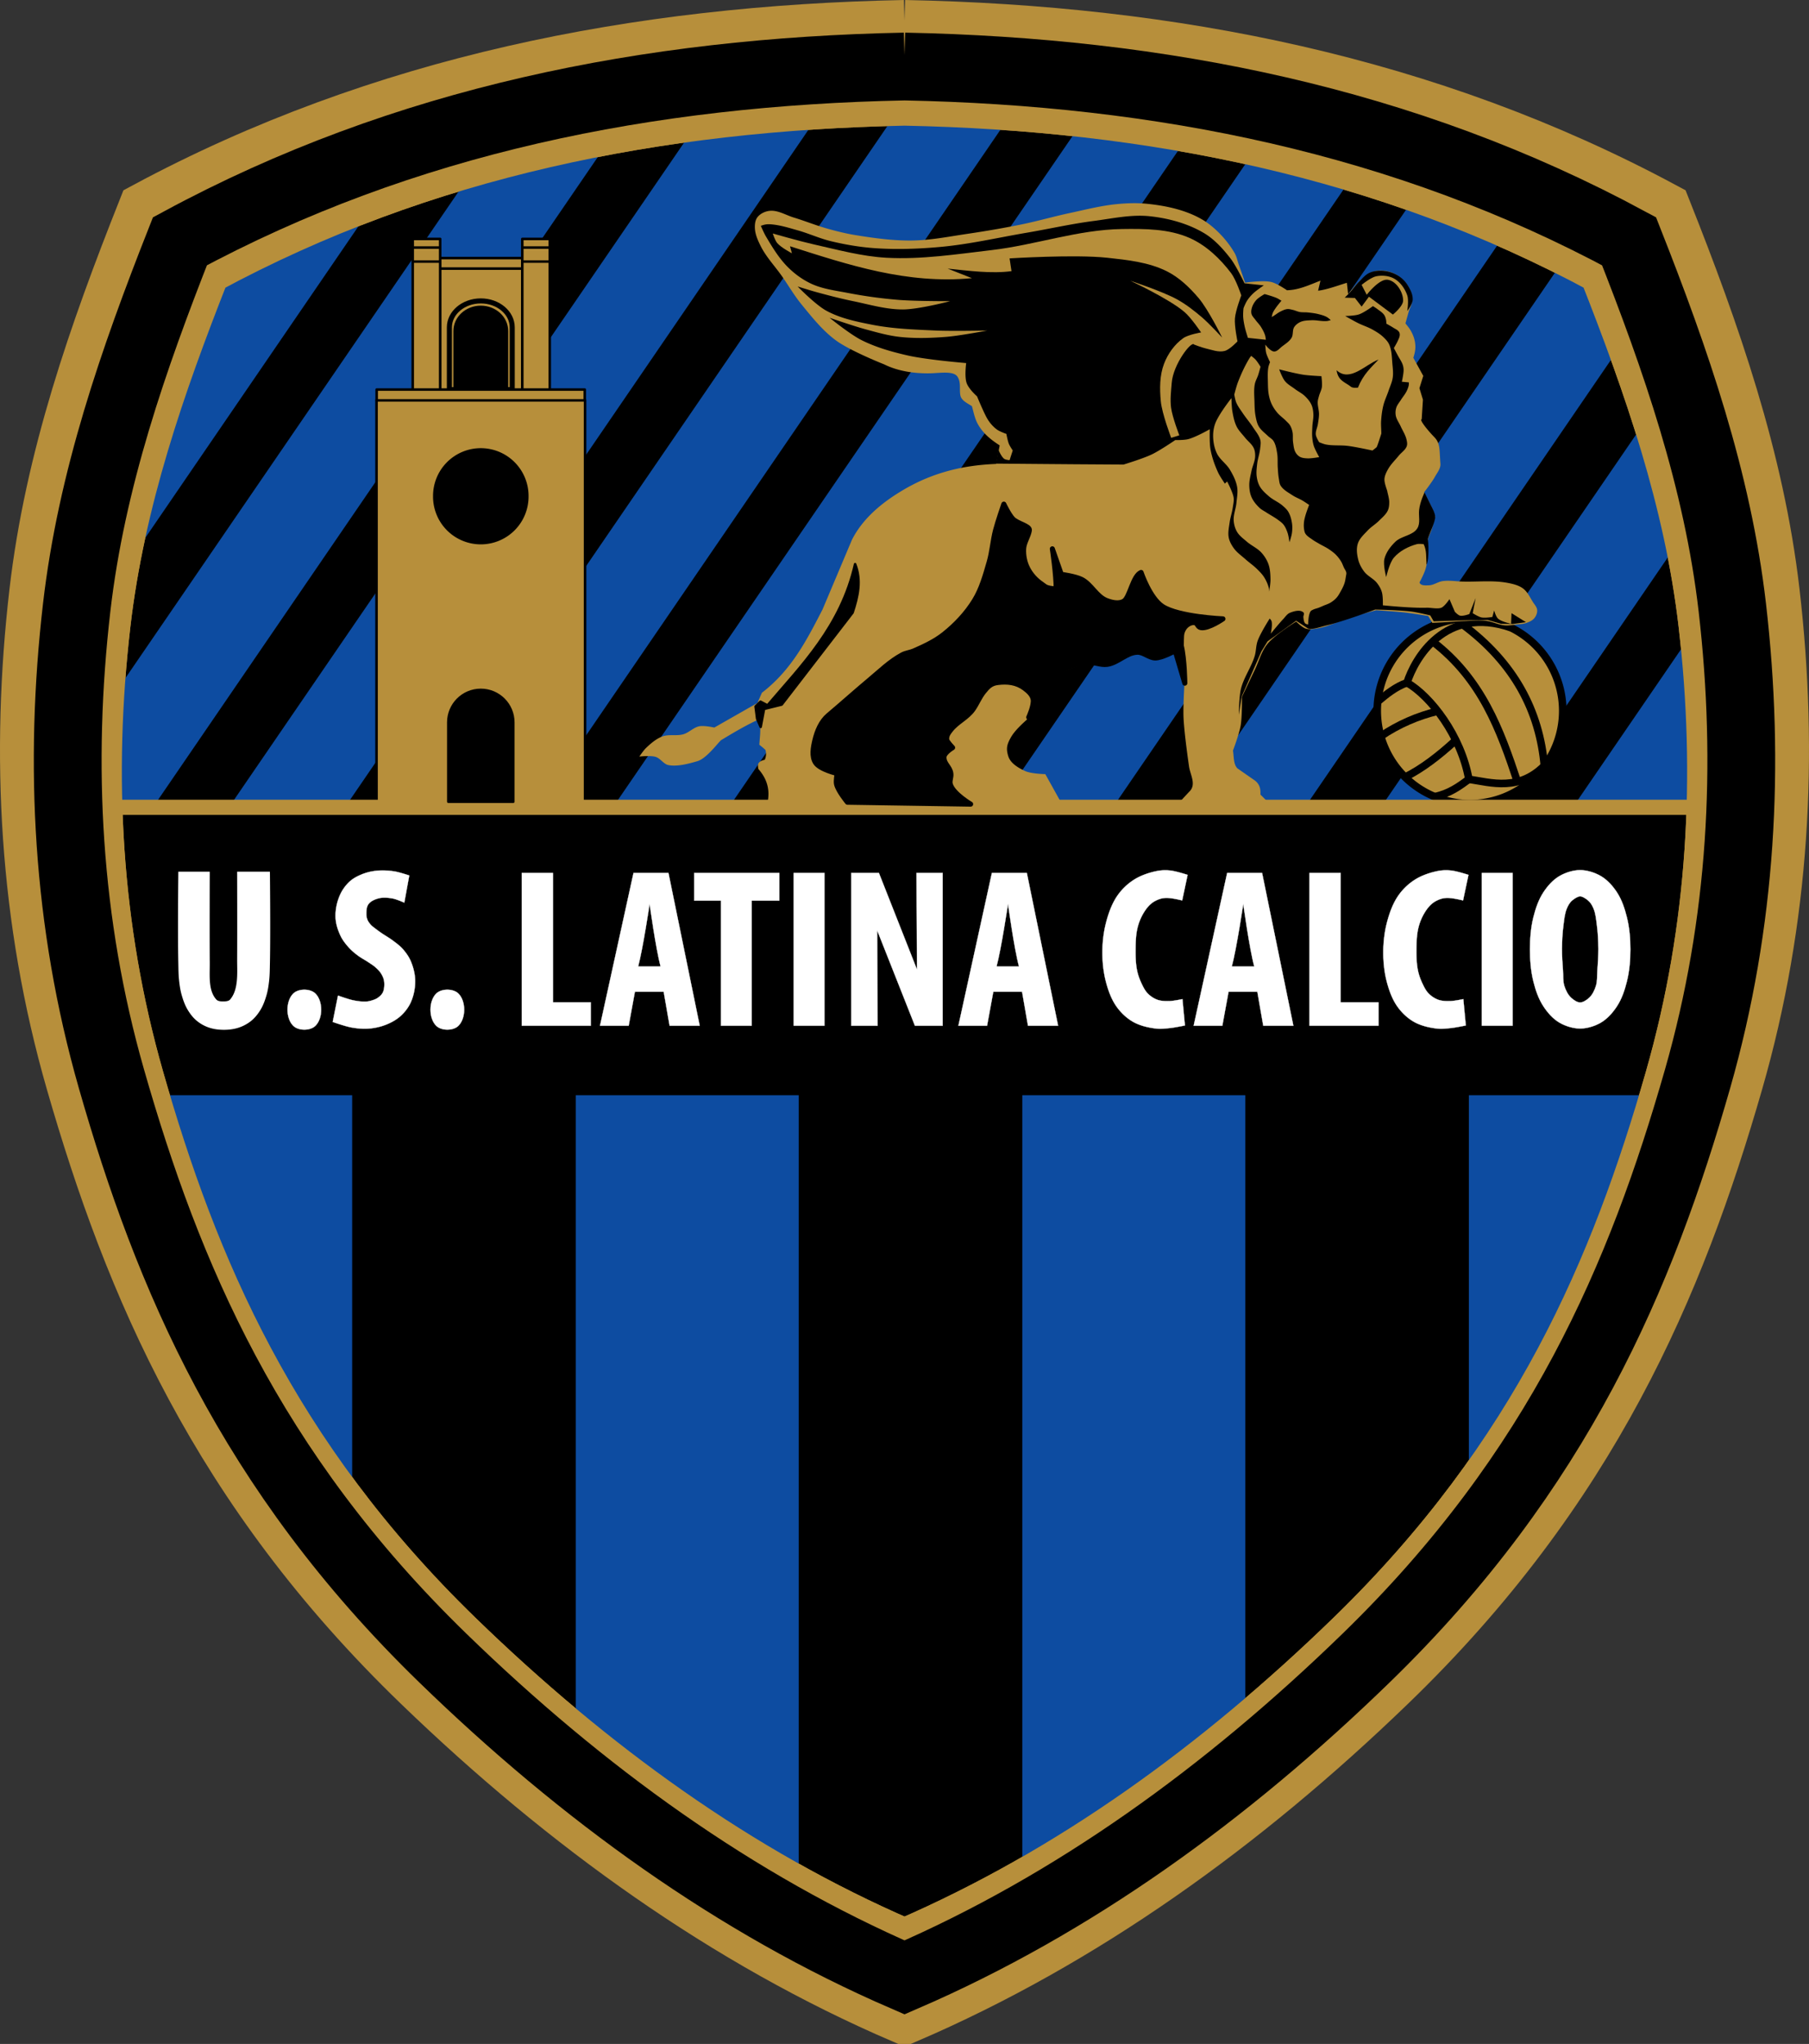 <svg data-type="ugc" xmlns="http://www.w3.org/2000/svg" width="715.669" height="808.68" data-bbox="12.138 12.138 691.393 784.405">
    <rect width="100%" height="100%" fill="#333333" stroke="none"/>
    <g>
        <path stroke-width="14.85" stroke="#b78f3b" fill="#000000" d="M357.85 42.295c96.937 1.932 189.53 20.305 274.54 66.237 17.564 44.573 33.503 90.285 39.104 138.848 6.84 59.296 3.77 119.292-13.179 178.54-21.273 74.364-52.396 148.34-125.575 219.44-52.968 51.461-110.922 93.344-174.89 121.027-63.968-27.683-121.984-69.566-174.951-121.027-73.18-71.1-104.272-145.076-125.545-219.44-16.949-59.248-20.019-119.244-13.18-178.54 5.602-48.563 21.542-94.275 39.106-138.848C168.29 62.6 260.913 44.227 357.85 42.295z"></path>
        <path fill="#0d4ca1" d="M254.204 36.248 60.21 319.846H28.174l-.408-19.648L201.849 45.963z"></path>
        <path fill="#0d4ca1" d="M336.17 27.458 136.162 319.846H90.265L290.473 27.458z"></path>
        <path fill="#0d4ca1" d="M412.122 27.458 212.114 319.846h-45.896L366.426 27.458z"></path>
        <path fill="#0d4ca1" d="M480.82 38.063 288.067 319.846H242.17L442.378 27.458z"></path>
        <path fill="#0d4ca1" d="M607.65 74.72 439.971 319.845h-45.897L571.068 61.36z"></path>
        <path fill="#0d4ca1" d="M545.241 54.92 364.019 319.846h-45.897L507.243 43.649z"></path>
        <path fill="#0d4ca1" d="M655.262 116.149 515.924 319.846h-45.897l158.885-232.04z"></path>
        <path fill="#0d4ca1" d="m677.055 195.324-85.179 124.522h-45.897l117.519-171.627z"></path>
        <path fill="#0d4ca1" d="m691.968 284.558-24.14 35.288h-45.896l61.332-89.571z"></path>
        <path fill="#0d4ca1" d="M162.891 58.703 31.004 251.507l15.061-88.957 58.17-84.953z"></path>
        <path fill="#0d4ca1" d="M227.772 433.312h88.214V764.92l-88.214-56.428z"></path>
        <path fill="#0d4ca1" d="M51.105 433.312h88.214v191.786l-58.928-88.036-29.286-74.821z"></path>
        <path fill="#0d4ca1" d="M581.105 433.312h88.214v33.214l-39.285 82.679-48.929 70.179z"></path>
        <path fill="#0d4ca1" d="M404.438 433.312h88.215v273.036l-88.215 58.571z"></path>
        <path stroke-linejoin="round" stroke="#000000" fill="#b78f3b" d="M174.141 156.53v-54.422h32.486v55.432"></path>
        <path stroke-width="14.85" stroke="#b78f3b" fill="none" d="M357.85 42.295c96.937 1.932 189.53 20.305 274.54 66.237 17.564 44.573 33.503 90.285 39.104 138.848 6.84 59.296 3.77 119.292-13.179 178.54-21.273 74.364-52.396 148.34-125.575 219.44-52.968 51.461-110.922 93.344-174.89 121.027-63.968-27.683-121.984-69.566-174.951-121.027-73.18-71.1-104.272-145.076-125.545-219.44-16.949-59.248-20.019-119.244-13.18-178.54 5.602-48.563 21.542-94.275 39.106-138.848C168.29 62.6 260.913 44.227 357.85 42.295z"></path>
        <g stroke="#000000">
            <path stroke-linejoin="round" stroke-width="3" fill="#b78f3b" d="M618.248 281.259a36.696 36.696 0 1 1-73.392 0 36.696 36.696 0 1 1 73.392 0z"></path>
            <path stroke-linejoin="round" stroke-width="3" fill="#b78f3b" d="M545.035 277.598c3.527-3.012 7.142-5.894 11.606-7.5 2.993-9.379 14.989-30.731 41.146-21.758"></path>
            <path stroke-linejoin="round" stroke-width="3" fill="#b78f3b" d="M556.641 270.098c9.408 5.415 21.407 21.034 24.464 38.214 8.88 1.333 20.134 5.035 30.55-6.062"></path>
            <path stroke-linejoin="round" stroke-width="3" fill="#b78f3b" d="M568.785 281.387c-7.88 1.854-15.724 5.279-22.536 9.924"></path>
            <path stroke-linejoin="round" stroke-width="3" fill="#b78f3b" d="M575.939 292.861c-6.69 6.167-13.38 11.294-20.07 14.61"></path>
            <path stroke-linejoin="round" stroke-width="3" fill="#b78f3b" d="M581.105 308.312c-3.767 2.74-7.423 5.547-13.503 6.899"></path>
            <path stroke-linejoin="round" stroke-width="3" fill="#b78f3b" d="M578.664 247.102c20.467 15.212 30.418 34.2 32.321 56.076"></path>
            <path stroke-linejoin="round" stroke-width="3" fill="#b78f3b" d="M566.804 253.843c19.38 14.824 26.734 34.992 33.51 55.417"></path>
        </g>
        <path stroke-width="24.275" stroke="#b78f3b" fill="none" d="M357.85 12.138C252.158 14.232 151.166 34.125 58.479 83.882c-19.15 48.285-36.543 97.808-42.65 150.415-7.457 64.234-4.08 129.242 14.4 193.424 23.194 80.557 57.08 160.685 136.869 237.705 57.75 55.747 121.007 101.129 190.752 131.117 69.745-29.988 132.94-75.37 190.691-131.117 79.789-77.02 113.705-157.148 136.9-237.705 18.48-64.182 21.856-129.19 14.399-193.424-6.107-52.607-23.5-102.13-42.65-150.415-92.687-49.757-193.649-69.65-299.34-71.744z"></path>
        <path stroke-linejoin="round" stroke="#000000" fill="#b78f3b" d="M148.962 320.098V158.312h82.5v161.786z"></path>
        <path stroke-width="6" stroke="#b78f3b" fill="#0d4ca1" d="M28.932 319.417h657.862"></path>
        <path stroke-width="26.82" stroke="#000000" fill="none" d="M357.85 26.323C256.636 28.34 159.946 47.509 71.186 95.467c-18.34 46.539-35.01 94.259-40.858 144.963-7.141 61.912-3.928 124.588 13.769 186.45 22.211 77.645 54.666 154.868 131.074 229.104 55.304 53.731 115.889 97.47 182.679 126.375 66.79-28.904 127.314-72.643 182.618-126.375 76.408-74.236 108.893-151.46 131.105-229.104 17.696-61.862 20.91-124.538 13.768-186.45-5.848-50.704-22.518-98.424-40.857-144.963-88.76-47.958-185.421-67.127-286.634-69.144z"></path>
        <path stroke-linejoin="round" stroke="#000000" fill="#000000" d="M208.605 196.348a18.393 18.393 0 1 1-36.785 0 18.393 18.393 0 1 1 36.785 0z"></path>
        <path stroke-linejoin="round" stroke="#000000" fill="#000000" d="M177.355 285.812c0-7.1 5.756-12.857 12.857-12.857s12.857 5.756 12.857 12.857v31.384h-25.714z"></path>
        <path stroke-linejoin="round" stroke-width="2" stroke="#000000" fill="none" d="M177.784 129.514c0-5.776 5.564-10.46 12.428-10.46s12.428 4.684 12.428 10.46v24.64h-24.856z"></path>
        <path stroke-linejoin="round" stroke="#000000" fill="#b78f3b" d="M163.282 154.131V94.532h10.86v59.725"></path>
        <path stroke-linejoin="round" stroke="#000000" fill="#b78f3b" d="M163.282 97.941h10.86"></path>
        <g stroke="#000000">
            <path stroke-linejoin="round" fill="#b78f3b" d="M162.938 103.497h10.86"></path>
            <path stroke-linejoin="round" fill="#b78f3b" d="M206.627 154.131V94.532h10.86v59.725"></path>
            <path stroke-linejoin="round" fill="#b78f3b" d="M206.627 103.497h10.86"></path>
            <path stroke-linejoin="round" fill="#b78f3b" d="M206.627 97.941h10.86"></path>
        </g>
        <path stroke-linejoin="round" stroke="#000000" fill="#b78f3b" d="M174.141 106.275h32.486"></path>
        <path fill="#b78f3b" d="M302.936 320.175c1.743-5.303 1.75-10.607-2.904-15.91-.235-1.436-.702-2.918 2.525-3.662.578-1.305.627-2.61.253-3.914-.586-.53-1.122-1.028-2.4-2.02.175-3.368.802-6.735-.126-10.102-5.86 2.736-10.418 5.518-14.9 8.208-.972.583-5.713 7.32-9.531 8.401-2.398.679-7.736 2.335-11.518 1.506-1.812-.397-3.086-2.653-4.977-3.23-2.049-.626-6.425-.111-6.425-.111s1.61-2.416 2.652-3.41c1.9-1.814 3.98-3.62 6.44-4.545 2.614-.985 5.652-.1 8.333-.884 2.259-.661 4.003-2.714 6.314-3.157 1.95-.374 5.935.505 5.935.505l17.046-9.723 1.768-4.04c11.748-9 17.82-21.004 23.99-32.956l11.618-27.527c4.857-9.634 13.73-15.834 20.203-19.698 12.103-7.18 24.43-9.89 36.87-10.354l1.39-7.324c-3.149-2.063-6.368-4.435-8.587-8.334-1.289-2.264-1.713-4.798-2.4-7.197-1.823-1.183-4.11-2.193-4.545-4.167-.536-2.427.378-5.053-1.136-7.45-1.53-2.422-6.816-1.483-10.607-1.389-6.16.153-12.803-.738-18.435-3.535 0 0-13.352-5.264-19.067-9.47-5.298-3.9-9.477-9.171-13.637-14.269-2.85-3.491-5.12-7.418-7.702-11.111-2.804-4.01-6.277-7.617-8.46-11.996-1.105-2.215-2.174-4.597-2.273-7.071-.059-1.469.11-3.13 1.01-4.293 1.106-1.43 3.001-2.332 4.798-2.526 3.3-.355 6.42 1.69 9.597 2.652 4.496 1.363 8.859 3.155 13.384 4.42 3.619 1.01 7.277 1.923 10.986 2.525 7.387 1.199 14.866 2.238 22.35 2.146 7.375-.09 14.672-1.575 21.97-2.651 7.27-1.072 14.52-2.31 21.718-3.788 6.27-1.287 12.428-3.084 18.688-4.42 6.16-1.314 12.294-2.911 18.562-3.535 4.062-.405 8.187-.548 12.248-.126 5.444.564 10.921 1.584 16.036 3.535 3.293 1.256 6.492 2.944 9.218 5.177 3.647 2.99 6.841 6.66 9.217 10.733.812 1.392 1.101 3.028 1.642 4.546.852 2.395 2.525 7.197 2.525 7.197s6.992-1.038 10.354-.253c2.271.531 6.195 3.252 6.195 3.252 4.658-.071 8.92-2.126 13.259-3.795l-.935 3.972c3.289-.346 8.093-2.122 11.381-3.123l.5 4.478s3.572-4.49 5.795-6.264c1.49-1.19 3.1-2.421 4.955-2.857 1.887-.444 3.948-.2 5.804.357 1.743.523 3.371 1.514 4.732 2.723a12.8 12.8 0 0 1 3.125 4.197c.602 1.316.992 2.794.937 4.24-.062 1.647-.968 3.15-1.428 4.733-.432 1.484-1.25 4.464-1.25 4.464s1.408 1.69 1.964 2.634c.588.999 1.089 2.062 1.429 3.17.306.996.486 2.039.535 3.08.037.775-.05 1.556-.178 2.321-.137.82-.625 2.411-.625 2.411l3.928 7.143-1.517 4.866 1.384 4.554-.492 7.767c-1.047.15 2.414 4.39 4.965 7.017 2.453 2.526 2.003 4.807 2.446 10.573.144 1.868-1.28 3.539-2.187 5.178-1.206 2.178-4.286 6.116-4.286 6.116s2.506 4.623 3.52 7.044c.351.841.883 2.589.883 2.589s-.859 3.408-1.389 5.082c-.449 1.419-1.286 2.729-1.515 4.199-.22 1.414.238 2.863.158 4.293-.135 2.4-.41 4.822-1.073 7.134-.46 1.599-1.99 4.577-1.99 4.577s-.482.68-.315.979c.618 1.102 2.422.928 3.685.89 1.868-.06 3.507-1.395 5.357-1.653 2.654-.37 5.358.108 8.036.179 5.967.158 12.041-.596 17.899.552 2.071.406 4.253.933 5.934 2.21 1.74 1.321 2.696 3.45 3.852 5.303.642 1.03 1.615 2.009 1.704 3.22.084 1.135-.408 2.345-1.136 3.22-.839 1.007-2.17 1.53-3.41 1.957-1.125.388-2.352.372-3.535.505-1.532.172-3.072.496-4.609.379-2.631-.2-5.079-1.543-7.702-1.83-2.783-.306-5.6.023-8.397.125-2.907.106-5.808.352-8.713.505-1.325.07-3.977.19-3.977.19l-1.642-2.715s-5.836-.986-8.775-1.326c-3.922-.453-11.807-.947-11.807-.947s-6.845 1.803-10.227 2.841c-4.288 1.317-8.337 3.51-12.753 4.293-1.597.283-3.315.611-4.862.127-1.494-.468-3.788-2.778-3.788-2.778s-8.34 5.112-11.364 8.839c-2.42 2.981-3.384 6.894-5.05 10.354-1.701 3.527-5.052 10.606-5.052 10.606s.142 7.628-.505 11.364c-.586 3.385-3.03 9.85-3.03 9.85.378 2.515.156 5.48 1.768 7.07l7.07 4.925c1.907 1.604 2.11 3.493 2.021 5.43l5.556 5.555-40.406.506 6.566-7.072c3.211-2.916.403-6.835 0-10.354 0 0-1.88-12.76-2.147-19.193-.185-4.459.379-13.384.379-13.384l-3.788-12.627s-5.088 2.433-7.829 2.525c-2.428.082-7.07-1.767-7.07-1.767s-7.595 3.148-11.618 3.788c-2.577.41-7.828 0-7.828 0s-7.496 1.684-10.354 4.04c-3.767 3.105-4.78 8.563-7.83 12.375-3.271 4.09-9.807 8.439-12.373 13.005-1.57 2.795-1.97 4.392-1.01 7.45.874 2.788 3.921 4.565 6.565 5.809 2.468 1.16 8.082 1.262 8.082 1.262l7.576 13.637h-38.386z"></path>
        <path stroke-linejoin="round" stroke="#000000" fill="#000000" d="M338.291 223.2c-5.605 24.706-21.312 40.215-34.659 55.888l-2.76-1.46-1.95 1.887.618 4.877 1.39 3.209 1.335-7.118 6.984-1.724 28.032-36.366c2.112-6.397 3.555-12.795 1.01-19.193z"></path>
        <path stroke-linejoin="round" stroke-width="2" stroke="#000000" fill="#000000" d="M335.261 317.397s-3.629-4.395-4.293-7.071c-.346-1.391.252-4.293.252-4.293s-6.865-1.596-8.586-4.293c-1.585-2.485-.932-5.971-.253-8.84.86-3.627 2.452-7.446 5.304-9.848 5.573-4.694 10.724-9.353 16.162-13.89 4.241-3.537 8.256-7.508 13.132-10.101 1.41-.75 3.083-.874 4.546-1.515 4.14-1.817 8.325-3.758 11.869-6.566 4.718-3.739 8.97-8.257 12.122-13.385 2.832-4.609 4.304-9.956 5.808-15.152 1.194-4.123 1.454-8.47 2.526-12.627.903-3.506 3.283-10.354 3.283-10.354s1.98 4.159 3.535 5.808c1.826 1.937 6.834 2.8 6.566 4.546-.37 2.41-2.14 4.77-2.273 7.323-.133 2.572.373 5.268 1.516 7.577 1.243 2.512 3.229 4.749 5.555 6.313 1.701 1.144 1.39 1.62 5.809 2.02.044-5.58-1.515-15.91-1.515-15.91l3.535 10.102s5.61.754 8.081 2.02c3.827 1.962 5.84 6.78 9.85 8.334 2.12.822 4.885 1.451 6.818.253 2.415-1.498 3.556-10.015 6.818-11.365 0 0 3.424 10.143 8.46 13.448 6.353 4.168 23.928 4.924 23.928 4.924s-5.74 3.99-8.712 3.473c-1.468-.255-1.228-1.937-2.715-2.02-1.563-.089-3.232 1.058-4.04 2.399-1.187 1.967-.914 3.198-1.01 6.818 1.292 5.262 1.388 14.774 1.388 14.774l-3.788-12.817s-5.342 2.907-7.955 2.841c-2.475-.062-4.597-2.363-7.07-2.272-4.266.156-7.648 4.18-11.87 4.798-2.677.392-5.398-1.105-8.081-.758-3.645.472-7.56 1.4-10.354 3.788-3.295 2.816-3.738 7.88-6.314 11.364-1.805 2.442-6.313 6.566-6.313 6.566s2.152-4.672 1.767-7.07c-.3-1.868-1.896-3.284-3.409-4.42-3.152-2.368-6.758-2.772-10.67-2.273-2.62.334-3.844 1.598-5.492 3.662-1.712 2.142-2.62 4.554-4.167 6.818-2.329 3.41-6.36 5.018-8.902 8.271-.974 1.246-1.74 2.278-1.579 3.851.086.838 2.336 3.157 2.336 3.157s-3.348 1.974-3.409 3.725c-.095 2.756 2.337 3.771 2.715 6.503.215 1.558-.658 2.855-.19 4.356 1.176 3.766 8.019 7.766 8.019 7.766z"></path>
        <path fill="#000000" d="M393.976 183.426s20.287.178 30.43.252c6.693.049 20.078.126 20.078.126s7.648-2.318 11.237-4.04c3.25-1.56 9.223-5.648 9.223-5.648s3.442.063 5.09-.357c3.045-.778 8.571-3.929 8.571-3.929s-.188 5.277.268 7.857c.567 3.207 1.67 6.33 3.036 9.286.717 1.552 2.678 4.375 2.678 4.375l.887-.856s2.138 4.095 2.521 6.093c.28 1.462-.095 2.818-.29 4.212-.276 1.993-.975 3.913-1.243 5.908-.266 1.98-.741 4.022-.357 5.982.305 1.555 1.119 3.007 2.054 4.286 1.23 1.683 2.998 2.898 4.553 4.286 1.513 1.35 3.203 2.5 4.643 3.928 1.004.996 2.02 2.015 2.768 3.214.84 1.347 1.504 2.833 1.875 4.375.105.436.09 1.34.09 1.34s.548-3.145.535-4.732c-.018-2.071-.117-4.207-.804-6.161-.588-1.676-1.576-3.237-2.767-4.554-1.626-1.796-3.976-2.785-5.804-4.375-1.366-1.187-2.911-2.285-3.84-3.839-.796-1.334-1.23-2.914-1.339-4.464-.162-2.343.844-4.627 1.072-6.965.208-2.134.648-4.317.268-6.428-.436-2.415-1.6-4.678-2.857-6.786-1.388-2.328-3.893-3.908-5.09-6.34-.946-1.923-1.414-4.108-1.518-6.25-.09-1.89.146-3.848.804-5.624 1.385-3.74 6.429-10.09 6.429-10.09s.063 3.474.357 5.18c.357 2.07.764 4.187 1.696 6.07.81 1.638 2.17 2.943 3.304 4.376 1.128 1.425 2.73 2.541 3.482 4.196.462 1.016.585 2.19.536 3.304-.085 1.932-1.043 3.729-1.429 5.625-.39 1.918-.93 3.846-.893 5.803.03 1.576.258 3.2.893 4.643.703 1.596 1.865 2.991 3.125 4.196.805.77 1.836 1.264 2.768 1.875 1.533 1.006 3.175 1.85 4.643 2.947.76.568 1.566 1.12 2.143 1.875.743.973 1.218 2.142 1.607 3.303.394 1.18.714 3.661.714 3.661s.817-2.408.982-3.66c.175-1.328.21-2.696 0-4.018-.24-1.515-.65-3.053-1.428-4.375-.577-.98-1.459-1.76-2.322-2.5-1.61-1.382-3.656-2.192-5.268-3.572-1.36-1.164-2.757-2.383-3.66-3.928-.694-1.187-1.063-2.568-1.25-3.929-.231-1.682-.016-3.403.178-5.09.23-1.988.941-3.902 1.16-5.892.128-1.154.374-2.356.09-3.482-.469-1.862-1.815-3.388-2.857-5-1.237-1.916-2.752-3.64-4.018-5.536-.95-1.422-2.021-2.796-2.678-4.375-.407-.977-.753-3.085-.753-3.085s.818-3.263 1.42-4.83c1.273-3.312 2.768-6.563 4.61-9.596.19-.315.662-.884.662-.884s1.203.9 1.705 1.452c.778.855 1.989 2.84 1.989 2.84s-.57 2.16-.916 3.22c-.406 1.248-1.116 2.405-1.357 3.694-.423 2.255-.19 4.588-.127 6.882.052 1.867.067 3.752.41 5.587.272 1.45.549 2.958 1.295 4.23.893 1.521 2.394 2.594 3.662 3.82.69.668 1.631 1.114 2.146 1.925.902 1.42 1.171 3.173 1.453 4.83.32 1.89.118 3.833.252 5.746.1 1.423.161 2.856.41 4.261.175.985.216 2.063.758 2.904 1.079 1.673 2.98 2.66 4.64 3.757 1.242.819 2.665 1.328 3.946 2.083.91.537 2.652 1.736 2.652 1.736s-1.058 2.729-1.452 4.136c-.26.932-.51 1.877-.6 2.84-.082.892-.08 1.801.063 2.684.098.598.202 1.231.537 1.736.676 1.021 1.815 1.652 2.81 2.368.82.59 1.716 1.067 2.588 1.578 1.26.738 2.607 1.332 3.82 2.147 1.025.689 2.037 1.423 2.904 2.304a14 14 0 0 1 1.988 2.589c.456.753.734 1.6 1.105 2.399.314.674.825 1.286.947 2.02.08.48-.082.971-.157 1.452-.146.924-.273 1.86-.569 2.746-.39 1.17-.973 2.272-1.578 3.347-.477.846-.955 1.712-1.61 2.43-.691.758-1.52 1.397-2.4 1.926-.726.438-2.02.884-2.335 1.01-.316.126-1.484.656-2.241.947-.749.288-1.556.43-2.273.79-.352.176-.763.332-.979.662-.958 1.47-.947 5.177-.947 5.177s-.882-.112-1.168-.41c-.577-.604-.617-1.57-.726-2.4-.082-.626.506-1.443.063-1.893-1.262-1.283-3.73-.583-5.398.094-1.11.452-1.793 1.595-2.62 2.463-1.756 1.842-4.956 5.808-4.956 5.808s.761-3.362.316-4.956c-.114-.408-.726-1.042-.726-1.042s-3.652 5.694-4.781 8.851c-.684 1.913-.573 4.038-1.161 5.982-1.363 4.508-4.34 8.459-5.446 13.036-.8 3.308-.804 10.178-.804 10.178l1.071-7.142 7.858-17.947 2.41-3.928 11.294-8.162s2.797 1.792 4.42 2.894c1.458.989 5.401-.545 8.036-1.161 6.434-1.505 18.84-6.16 18.84-6.16s9.615.186 14.375.803c2.5.324 7.41 1.518 7.41 1.518l1.34 2.321 11.785-.357 9.554-.179 5.268 1.518 4.643.09 5.267-.715-5.714-3.571-.178 4.196s-3.825-.783-5.179-2.053c-.864-.811-1.518-3.215-1.518-3.215l-.714 2.59s-2.886.47-4.286.178c-1.264-.264-3.482-1.696-3.482-1.696l1.16-5.982-2.5 6.339s-2.456.912-3.66.625c-.828-.197-2.054-1.518-2.054-1.518l-2.142-5s-1.717 2.6-3.036 3.304c-1.382.737-4.34.03-5.906.083-6.242.21-17.408-.96-17.408-.96s.103-3.515-.379-5.177c-.385-1.33-1.1-2.576-1.957-3.662-1.376-1.743-3.63-2.66-4.987-4.42-1.082-1.4-1.963-3.02-2.4-4.734-.524-2.061-.827-4.349-.189-6.377.646-2.052 2.386-3.603 3.851-5.177 1.363-1.463 3.133-2.5 4.546-3.914 1.255-1.257 2.72-2.432 3.472-4.04.488-1.044.577-2.258.569-3.41-.01-1.412-.758-3.851-.758-4.167s-1.233-3.2-1.137-4.861c.08-1.363.726-2.659 1.39-3.852 1.12-2.016 2.838-3.638 4.293-5.43 1.036-1.275 2.634-2.229 3.156-3.787.282-.84.078-1.79-.126-2.652-.43-1.815-1.507-3.413-2.273-5.114-.645-1.434-1.67-2.747-1.957-4.293a6.6 6.6 0 0 1 .19-3.094c.351-1.145 1.195-2.077 1.83-3.093.71-1.133 1.607-2.154 2.21-3.346.385-.76.712-1.565.884-2.4.08-.392.063-1.199.063-1.199l-2.778-.252s.699-3.056.695-4.61a6.5 6.5 0 0 0-.316-2.02c-.455-1.376-1.343-2.57-2.02-3.85a884 884 0 0 0-1.516-2.842s1.09-1.812 1.516-2.778c.34-.773.785-1.554.82-2.399.019-.433-.072-.903-.315-1.263-.524-.773-1.49-1.132-2.273-1.641-.878-.57-2.715-1.578-2.715-1.578s-.013-1.022-.126-1.516c-.157-.681-.354-1.385-.758-1.957-.688-.975-1.764-1.614-2.715-2.336-.544-.413-1.704-1.136-1.704-1.136s-3.517 2.596-5.556 3.283c-1.727.581-5.43.631-5.43.631s3.332 1.919 5.051 2.778c1.921.96 4.003 1.594 5.872 2.652 1.448.819 2.89 1.703 4.103 2.84.94.882 1.88 1.852 2.4 3.031 1.058 2.4 1.02 5.154 1.262 7.766.164 1.76.376 3.552.126 5.303-.255 1.792-1.065 3.46-1.641 5.177-.661 1.969-1.588 3.855-2.083 5.872-.502 2.043-.75 4.15-.884 6.25-.107 1.66.189 4.672.063 4.987-.127.316-1.579 4.988-1.831 5.24-.253.253-1.642 1.326-1.642 1.326s-6.45-1.418-9.722-1.83c-2.909-.367-5.901.005-8.776-.569-.894-.178-2.589-.884-2.589-.884s-1.202-1.89-1.325-2.967c-.164-1.427.603-2.81.82-4.23.2-1.298.436-2.601.442-3.914.008-1.65-.6-3.277-.505-4.925.045-.774.302-1.523.505-2.273.324-1.194.972-2.308 1.137-3.535.19-1.42-.19-4.293-.19-4.293s-4.76-.207-7.111-.56c-3.242-.488-9.599-2.143-9.599-2.143s1.197 3.3 2.277 4.642c1.049 1.304 2.593 2.118 3.929 3.125 1.328 1.002 2.873 1.738 4.062 2.902.996.975 1.925 2.08 2.5 3.348.503 1.11.68 2.357.76 3.572.109 1.683-.327 3.36-.403 5.045-.063 1.397-.16 2.802-.044 4.196.098 1.175.26 2.36.625 3.482.506 1.557 2.143 4.42 2.143 4.42s-3.149.575-4.732.49c-1.003-.052-2.07-.134-2.947-.624-.735-.411-1.341-1.09-1.741-1.83-.653-1.21-.742-2.657-.937-4.018-.19-1.313.048-2.675-.224-3.974-.192-.917-.496-1.832-.982-2.634-.415-.684-1.046-1.214-1.607-1.785-1.099-1.12-2.428-2.013-3.437-3.215-.858-1.02-1.619-2.142-2.188-3.348-.553-1.17-.92-2.433-1.16-3.705-.312-1.642-.324-3.33-.358-5-.04-1.965-.16-3.957.179-5.893.124-.71.67-2.054.67-2.054s-1.192-2.35-1.518-3.616c-.277-1.072-.358-3.303-.358-3.303s1.978 2.642 3.438 2.723c1.261.07 2.209-1.244 3.214-2.009 1.35-1.026 2.886-1.978 3.75-3.437.734-1.24.26-2.978 1.027-4.197.574-.913 1.515-1.613 2.5-2.053 1.333-.597 2.872-.595 4.33-.67 2.039-.104 4.083.496 6.116.312.518-.046 1.518-.357 1.518-.357s-.951-.894-1.518-1.205c-1.076-.591-2.29-.91-3.482-1.205-1.33-.33-2.7-.482-4.062-.625-1.053-.11-2.128.005-3.17-.179-.964-.17-1.857-.636-2.812-.848-.705-.157-1.425-.387-2.143-.313-.993.103-1.92.583-2.813 1.027-.761.379-1.785 1.16-2.143 1.384s-1.205.759-1.205.759.191-1.097.402-1.607c.31-.753.788-1.428 1.25-2.098.667-.969 2.187-2.768 2.187-2.768s-1.217-.78-1.875-1.072c-1.531-.68-4.776-1.562-4.776-1.562s-2.365 1.332-3.26 2.321c-.804.89-1.445 1.975-1.785 3.125-.228.772-.344 1.634-.134 2.411.247.912 1.01 1.6 1.562 2.366.676.937 1.527 1.746 2.143 2.723.664 1.053 1.266 2.166 1.652 3.348.188.575.313 1.786.313 1.786l-7.099-.759s-.926-2.863-1.25-4.33c-.294-1.338-.548-2.695-.625-4.063-.061-1.1.09-3.08.134-3.303s.824-2.095 1.429-3.036c.685-1.066 1.534-2.032 2.455-2.902 1.26-1.189 4.152-3.125 4.152-3.125l-7.65-.827s-3.24-6.875-5.555-9.848c-3-3.852-6.396-7.631-10.607-10.102-6.384-3.746-13.855-5.764-21.213-6.566-7.4-.806-14.87.899-22.252 1.852-8.87 1.146-17.61 3.142-26.428 4.643-11.374 1.936-22.663 4.574-34.153 5.627-8.636.79-17.36 1.106-26.011.505-5.868-.408-11.708-1.397-17.425-2.778-4.477-1.081-8.699-3.046-13.132-4.293-3.165-.89-6.332-1.892-9.597-2.273-1.087-.127-2.21-.22-3.283 0-.628.129-1.678.49-1.678.49s1.17 2.765 1.93 4.056c2.573 4.367 5.242 8.804 8.84 12.374 2.702 2.681 5.881 4.983 9.344 6.566 4.419 2.02 9.37 2.614 14.142 3.536a185 185 0 0 0 20.203 2.777c6.798.55 20.455.506 20.455.506s-12.363 3.255-18.687 3.283c-6.657.029-13.179-1.941-19.698-3.283-4.84-.997-9.628-2.236-14.395-3.536-2.544-.693-7.576-2.273-7.576-2.273s7.01 7.224 11.364 9.597c5.565 3.032 11.964 4.336 18.183 5.555 8.212 1.61 16.641 1.894 25.001 2.273 6.812.31 20.456 0 20.456 0s-10.895 2.104-16.415 2.526c-6.044.462-12.158.661-18.183 0-4.629-.508-9.143-1.812-13.637-3.03-4.78-1.297-14.142-4.546-14.142-4.546s8.037 6.529 12.627 8.838c5.706 2.872 11.956 4.631 18.182 6.061 7.612 1.748 23.234 3.03 23.234 3.03s-.761 5.585.252 8.082c.986 2.43 4.054 5.094 4.054 5.094s2.595 6.334 4.028 8.796c.96 1.65 2.26 3.15 3.788 4.293 1.115.834 3.788 1.767 3.788 1.767s.483 2.695.998 3.952c.38.925 1.518 2.589 1.518 2.589l-1.25 3.84s-1.545-.107-2.143-.537c-1.12-.804-2.232-3.482-2.232-3.482z"></path>
        <path fill="#b78f3b" d="m466.552 172.24-3.215.983s-3.631-9.475-4.107-14.464c-.472-4.948-.485-10.213 1.29-14.856 1.502-3.931 4.148-7.659 7.576-10.101 2.016-1.437 7.07-2.273 7.07-2.273s-3.923-5.83-6.565-8.081c-6.286-5.357-21.466-12.375-21.466-12.375s12.634 4.152 18.435 7.324c3.546 1.939 6.769 4.455 9.85 7.071 2.903 2.466 8.08 8.081 8.08 8.081s-5.404-11.028-9.343-15.657c-3.563-4.186-7.703-8.165-12.627-10.607-7.19-3.565-15.507-4.44-23.486-5.303-12.805-1.385-38.639.253-38.639.253l.758 5.05c-7.953 1.058-16.655-.13-25.254-1.01l9.597 3.788c-25.769 2.456-48.825-5.258-71.974-12.627l.758 2.778s-4.29-2.236-5.808-4.04c-.898-1.066-1.768-3.788-1.768-3.788s10.723 3.071 16.162 4.293c9.521 2.138 19.046 4.769 28.79 5.303 13.905.763 27.837-1.412 41.668-3.03 17.278-2.022 34.124-8.081 51.518-8.334 9-.131 18.54-.108 26.77 3.535 6.553 2.902 12.084 8.178 16.414 13.89 1.957 2.581 4.04 8.839 4.04 8.839s-2.273 5.956-2.525 9.091c-.244 3.04 1.01 9.092 1.01 9.092s-3.014 3.256-5.05 3.788c-2.465.643-5.094-.437-7.576-1.01-1.556-.36-4.546-1.516-4.546-1.516-.989-1.648-8.272 7.809-8.839 15.152-.253 3.275-.685 6.594-.252 9.85.5 3.762 3.254 10.912 3.254 10.912"></path>
        <path fill="#000000" d="M545.373 142.262c-3.062 3.272-6.025 5.799-8.145 11.112-2.537.226-2.619-.3-3.525-.912-2.264-1.53-4.359-2.174-4.935-5.97 5.3 4.845 11.194-2.154 16.605-4.23"></path>
        <path fill="#000000" d="M551.055 124.458s4.049-3.266 4.04-5.556c-.012-3.4-2.702-7.672-6.06-8.207-3.369-.537-8.334 5.934-8.334 5.934l-2.02-3.914s3.605-2.973 5.808-3.41c2.376-.47 5.103-.208 7.197 1.01 2.386 1.39 4.162 3.953 5.05 6.567.665 1.952 0 6.187 0 6.187s2.056-2.784 2.147-4.42c.12-2.14-.987-4.258-2.146-6.06-.918-1.427-2.211-2.657-3.662-3.536a13.54 13.54 0 0 0-5.682-1.894c-1.861-.174-3.849-.004-5.556.758-1.664.742-2.876 2.25-4.167 3.535-1.375 1.369-2.47 2.996-3.788 4.42-.607.655-1.894 1.894-1.894 1.894l4.04.126 2.652 3.41 2.904-3.915z"></path>
        <path stroke-linejoin="round" stroke="#000000" fill="#000000" d="M179.87 130.975c0-5.27 4.63-9.543 10.342-9.543s10.343 4.273 10.343 9.543v23.293H179.87z"></path>
        <path stroke-linejoin="round" stroke="#000000" fill="#b78f3b" d="M149.014 158.424v-4.293h82.327v4.293z"></path>
        <path fill="#000000" d="M563.562 194.851s-1.768 3.645-2.133 6.865c-.277 2.437.586 5.243-.715 7.322-1.814 2.898-6.315 2.955-8.75 5.357-1.905 1.878-3.67 4.182-4.285 6.785-.55 2.33.714 7.143.714 7.143s1.246-5.587 3.036-7.678c2.29-2.676 5.708-4.432 9.107-5.357.861-.235 2.678 0 2.678 0 1.298 2.571.915 5.383 1.148 8.107.673-.814 1.008-6.029.52-10.138.37-1.73 3.037-6.901 2.901-8.828-.108-1.527-.834-2.75-1.825-4.756-.779-1.577-2.396-4.822-2.396-4.822"></path>
        <g stroke="#ffffff">
            <path font-family="Corbel" fill="#ffffff" text-anchor="middle" font-weight="700" font-size="76.338" d="M88.57 406.953c-2-.001-4.04-.263-5.927-.926a14.7 14.7 0 0 1-4.64-2.666c-1.382-1.18-2.502-2.677-3.418-4.246-1.026-1.757-1.702-3.713-2.258-5.67-.518-1.824-.782-3.717-.988-5.602-.249-2.278-.248-4.577-.298-6.867-.257-11.864 0-35.6 0-35.6h11.433s-.069 23.07 0 34.606c.146 5.22-.87 11.894 2.76 15.835.801.868 2.25.928 3.43.891.952-.03 2.088-.174 2.715-.891 3.534-4.042 2.945-10.76 2.94-15.835.068-11.535 0-34.606 0-34.606h11.968s.257 23.736 0 35.6c-.05 2.29-.05 4.59-.298 6.867-.207 1.885-.468 3.778-.988 5.602-.559 1.958-1.237 3.917-2.274 5.67-.931 1.575-2.08 3.068-3.48 4.246a15 15 0 0 1-4.72 2.666c-1.898.659-3.947.927-5.957.926z" style="text-align:center;line-height:125%;-inkscape-font-specification:Corbel Bold"></path>
            <path font-family="Corbel" stroke-width=".1" fill="#ffffff" text-anchor="middle" font-weight="700" font-size="76.338" d="M115.982 393.136c2.083-2.083 6.754-2.083 8.836 0 2.99 2.99 2.99 9.697 0 12.687-2.082 2.083-6.753 2.083-8.836 0-2.99-2.99-2.99-9.697 0-12.687z" style="text-align:center;line-height:125%;-inkscape-font-specification:Corbel Bold"></path>
            <path font-family="Corbel" stroke-width=".1" fill="#ffffff" text-anchor="middle" font-weight="700" font-size="76.338" d="M152.013 390.395c.094-.972.045-1.98-.204-2.924-.244-.927-.698-1.803-1.239-2.594-.574-.84-1.322-1.558-2.088-2.227-.826-.722-1.77-1.297-2.68-1.91-1.4-.945-2.922-1.707-4.27-2.723-1.25-.944-2.474-1.948-3.518-3.116-1.283-1.434-2.505-2.979-3.322-4.721-1.053-2.246-1.844-4.705-1.94-7.184-.114-2.9.485-5.88 1.606-8.558a16.4 16.4 0 0 1 3.866-5.56c1.365-1.28 3.077-2.183 4.806-2.9 1.872-.775 3.886-1.252 5.902-1.464 2.31-.243 4.668-.112 6.965.235 2.053.31 6.011 1.636 6.011 1.636l-1.964 10.737s-3.088-1.382-4.738-1.661c-1.835-.31-3.79-.482-5.584.012-1.45.4-3.01 1.075-3.884 2.3-.772 1.084-.799 2.58-.804 3.91a5.9 5.9 0 0 0 .451 2.277c.307.734.81 1.381 1.343 1.971.48.53 1.077.94 1.639 1.38a53 53 0 0 0 2.529 1.844c1.466 1.017 3.043 1.875 4.47 2.946 1.384 1.038 2.807 2.067 3.955 3.36 1.265 1.427 2.408 3.016 3.157 4.77 1.047 2.449 1.735 5.129 1.767 7.792.035 2.873-.539 5.821-1.7 8.449-.912 2.061-2.342 3.928-4.006 5.449-1.622 1.482-3.606 2.583-5.642 3.411-2.201.896-4.575 1.424-6.944 1.62-2.283.19-4.604-.036-6.86-.435-2.555-.451-7.467-2.197-7.467-2.197l2.098-10.424s4.01 1.47 6.096 1.887c1.675.334 3.396.57 5.102.479.79-.043 1.57-.235 2.324-.474.737-.234 1.486-.496 2.125-.933.768-.525 1.508-1.169 1.974-1.975.43-.743.585-1.631.668-2.485z" style="text-align:center;line-height:125%;-inkscape-font-specification:Corbel Bold"></path>
            <path font-family="Corbel" stroke-width=".1" fill="#ffffff" text-anchor="middle" font-weight="700" font-size="76.338" d="M218.745 345.376v51.186h14.987v9.261H206.42v-60.447z" style="text-align:center;line-height:125%;-inkscape-font-specification:Corbel Bold"></path>
            <path font-family="Corbel" stroke-width=".1" fill="#ffffff" text-anchor="middle" font-weight="700" font-size="76.338" d="M262.564 392.382h-11.385l-2.466 13.441h-11.341l13.258-60.447h13.81l12.373 60.447h-11.91zm-5.566-34.78s-2.65 17.753-4.541 24.804h8.892c-1.92-7.054-4.35-24.804-4.35-24.804z" style="text-align:center;line-height:125%;-inkscape-font-specification:Corbel Bold"></path>
            <path font-family="Corbel" stroke-width=".1" fill="#ffffff" text-anchor="middle" font-weight="700" font-size="76.338" d="M297.388 405.823H285.22v-49.49h-10.579v-10.957h33.672v10.958h-10.925z" style="text-align:center;line-height:125%;-inkscape-font-specification:Corbel Bold"></path>
            <path font-family="Corbel" stroke-width=".1" fill="#ffffff" text-anchor="middle" font-weight="700" font-size="76.338" d="M314.003 405.823v-60.447h12.164v60.447z" style="text-align:center;line-height:125%;-inkscape-font-specification:Corbel Bold"></path>
            <path font-family="Corbel" stroke-width=".1" fill="#ffffff" text-anchor="middle" font-weight="700" font-size="76.338" d="m362.775 383.607-.188-38.231h10.343v60.447h-10.972l-14.947-37.771.188 37.771h-10.421v-60.447H347.7z" style="text-align:center;line-height:125%;-inkscape-font-specification:Corbel Bold"></path>
            <path font-family="Corbel" stroke-width=".1" fill="#ffffff" text-anchor="middle" font-weight="700" font-size="76.338" d="M459.407 355.518c-1.335.358-2.64.956-3.732 1.803-1.31 1.017-2.346 2.385-3.208 3.801a21 21 0 0 0-2.427 5.865c-.716 2.917-.78 5.971-.798 8.975-.018 2.7.063 5.435.615 8.08.374 1.793 1.017 3.538 1.808 5.19.648 1.355 1.335 2.748 2.384 3.822 1.058 1.083 2.374 1.98 3.799 2.493 1.491.538 3.141.559 4.726.53 1.76-.032 5.222-.778 5.222-.778l.982 10.425s-3.912.814-5.896 1.022c-1.822.191-3.673.431-5.491.207-3.123-.385-6.32-1.097-9.063-2.638-2.572-1.444-4.814-3.57-6.535-5.966-1.987-2.767-3.212-6.07-4.12-9.354-1.103-3.986-1.557-8.175-1.543-12.311.014-4.164.524-8.372 1.636-12.384.97-3.498 2.263-7.009 4.336-9.988a23 23 0 0 1 6.51-6.241c2.705-1.712 5.838-2.772 8.972-3.423 1.722-.358 3.521-.414 5.271-.24 2.384.238 6.975 1.737 6.975 1.737l-2.143 10.111s-3.535-.863-5.342-.956c-.98-.05-1.99-.037-2.938.218z" style="text-align:center;line-height:125%;-inkscape-font-specification:Corbel Bold"></path>
            <path font-family="Corbel" stroke-width=".1" fill="#ffffff" text-anchor="middle" font-weight="700" font-size="76.338" d="M625.125 344.25c-2.41 0-5.504.817-8.094 2.313-2.63 1.519-4.735 3.9-6.406 6.437-1.96 2.975-3.138 6.481-4 9.938-1.029 4.122-1.344 8.407-1.344 12.656 0 4.248.315 8.565 1.344 12.687.862 3.456 2.04 6.932 4 9.906 1.67 2.538 3.776 4.95 6.406 6.47 2.59 1.495 5.683 2.28 8.094 2.28s5.504-.785 8.094-2.28c2.63-1.52 4.766-3.932 6.437-6.47 1.96-2.974 3.107-6.45 3.969-9.906 1.029-4.122 1.375-8.439 1.375-12.687 0-4.249-.346-8.534-1.375-12.656-.862-3.457-2.01-6.963-3.969-9.938-1.67-2.537-3.807-4.918-6.437-6.437-2.59-1.496-5.683-2.313-8.094-2.313zm-.152 10.396c.896-.1 2.219.73 3.246 1.573 1 .82 1.687 1.995 2.187 3.187.871 2.078 1.047 4.392 1.344 6.625.409 3.075.568 6.21.594 9.313.024 2.92-.205 5.836-.407 8.75-.137 1.995.038 4.061-.562 5.969-.546 1.733-1.354 3.483-2.687 4.718-1.044.967-2.452 1.844-3.563 1.844s-2.488-.877-3.531-1.844c-1.334-1.235-2.173-2.985-2.719-4.719-.6-1.907-.393-3.973-.531-5.968-.201-2.914-.43-5.83-.407-8.75.026-3.102.186-6.238.594-9.313.297-2.233.473-4.547 1.344-6.625.5-1.192 1.156-2.367 2.156-3.187.899-.737 2.046-1.472 2.942-1.573z" style="text-align:center;line-height:125%;-inkscape-font-specification:Corbel Bold"></path>
            <path font-family="Corbel" stroke-width=".1" fill="#ffffff" text-anchor="middle" font-weight="700" font-size="76.338" style="text-align:center;line-height:125%;-inkscape-font-specification:Corbel Bold" d="M172.55 393.136c2.083-2.083 6.754-2.083 8.837 0 2.99 2.99 2.99 9.697 0 12.687-2.083 2.083-6.754 2.083-8.837 0-2.99-2.99-2.99-9.697 0-12.687z"></path>
            <path font-family="Corbel" stroke-width=".1" fill="#ffffff" text-anchor="middle" font-weight="700" font-size="76.338" style="text-align:center;line-height:125%;-inkscape-font-specification:Corbel Bold" d="M404.35 392.382h-11.385l-2.466 13.441h-11.341l13.257-60.447h13.81l12.374 60.447h-11.91zm-5.566-34.78s-2.65 17.753-4.541 24.804h8.892c-1.92-7.054-4.351-24.804-4.351-24.804z"></path>
            <path font-family="Corbel" stroke-width=".1" fill="#ffffff" text-anchor="middle" font-weight="700" font-size="76.338" style="text-align:center;line-height:125%;-inkscape-font-specification:Corbel Bold" d="M497.424 392.382H486.04l-2.467 13.441h-11.34l13.257-60.447h13.81l12.374 60.447h-11.91zm-5.565-34.78s-2.65 17.753-4.542 24.804h8.893c-1.92-7.054-4.351-24.804-4.351-24.804z"></path>
            <path font-family="Corbel" stroke-width=".1" fill="#ffffff" text-anchor="middle" font-weight="700" font-size="76.338" style="text-align:center;line-height:125%;-inkscape-font-specification:Corbel Bold" d="M530.377 345.376v51.186h14.987v9.261h-27.312v-60.447z"></path>
            <path font-family="Corbel" stroke-width=".1" fill="#ffffff" text-anchor="middle" font-weight="700" font-size="76.338" style="text-align:center;line-height:125%;-inkscape-font-specification:Corbel Bold" d="M570.523 355.518c-1.334.358-2.64.956-3.731 1.803-1.31 1.017-2.346 2.385-3.208 3.801a21 21 0 0 0-2.427 5.865c-.716 2.917-.78 5.971-.799 8.975-.017 2.7.064 5.435.615 8.08.374 1.793 1.018 3.538 1.809 5.19.648 1.355 1.334 2.748 2.383 3.822 1.06 1.083 2.375 1.98 3.8 2.493 1.491.538 3.141.559 4.726.53 1.76-.032 5.221-.778 5.221-.778l.982 10.425s-3.912.814-5.895 1.022c-1.822.191-3.673.431-5.491.207-3.123-.385-6.32-1.097-9.064-2.638-2.571-1.444-4.813-3.57-6.534-5.966-1.988-2.767-3.213-6.07-4.12-9.354-1.103-3.986-1.557-8.175-1.543-12.311.014-4.164.524-8.372 1.636-12.384.97-3.498 2.263-7.009 4.336-9.988a23 23 0 0 1 6.51-6.241c2.704-1.712 5.838-2.772 8.972-3.423 1.722-.358 3.52-.414 5.271-.24 2.384.238 6.975 1.737 6.975 1.737l-2.143 10.111s-3.535-.863-5.342-.956c-.98-.05-1.99-.037-2.939.218z"></path>
            <path font-family="Corbel" stroke-width=".1" fill="#ffffff" text-anchor="middle" font-weight="700" font-size="76.338" style="text-align:center;line-height:125%;-inkscape-font-specification:Corbel Bold" d="M586.24 405.823v-60.447h12.163v60.447z"></path>
        </g>
    </g>
</svg>
